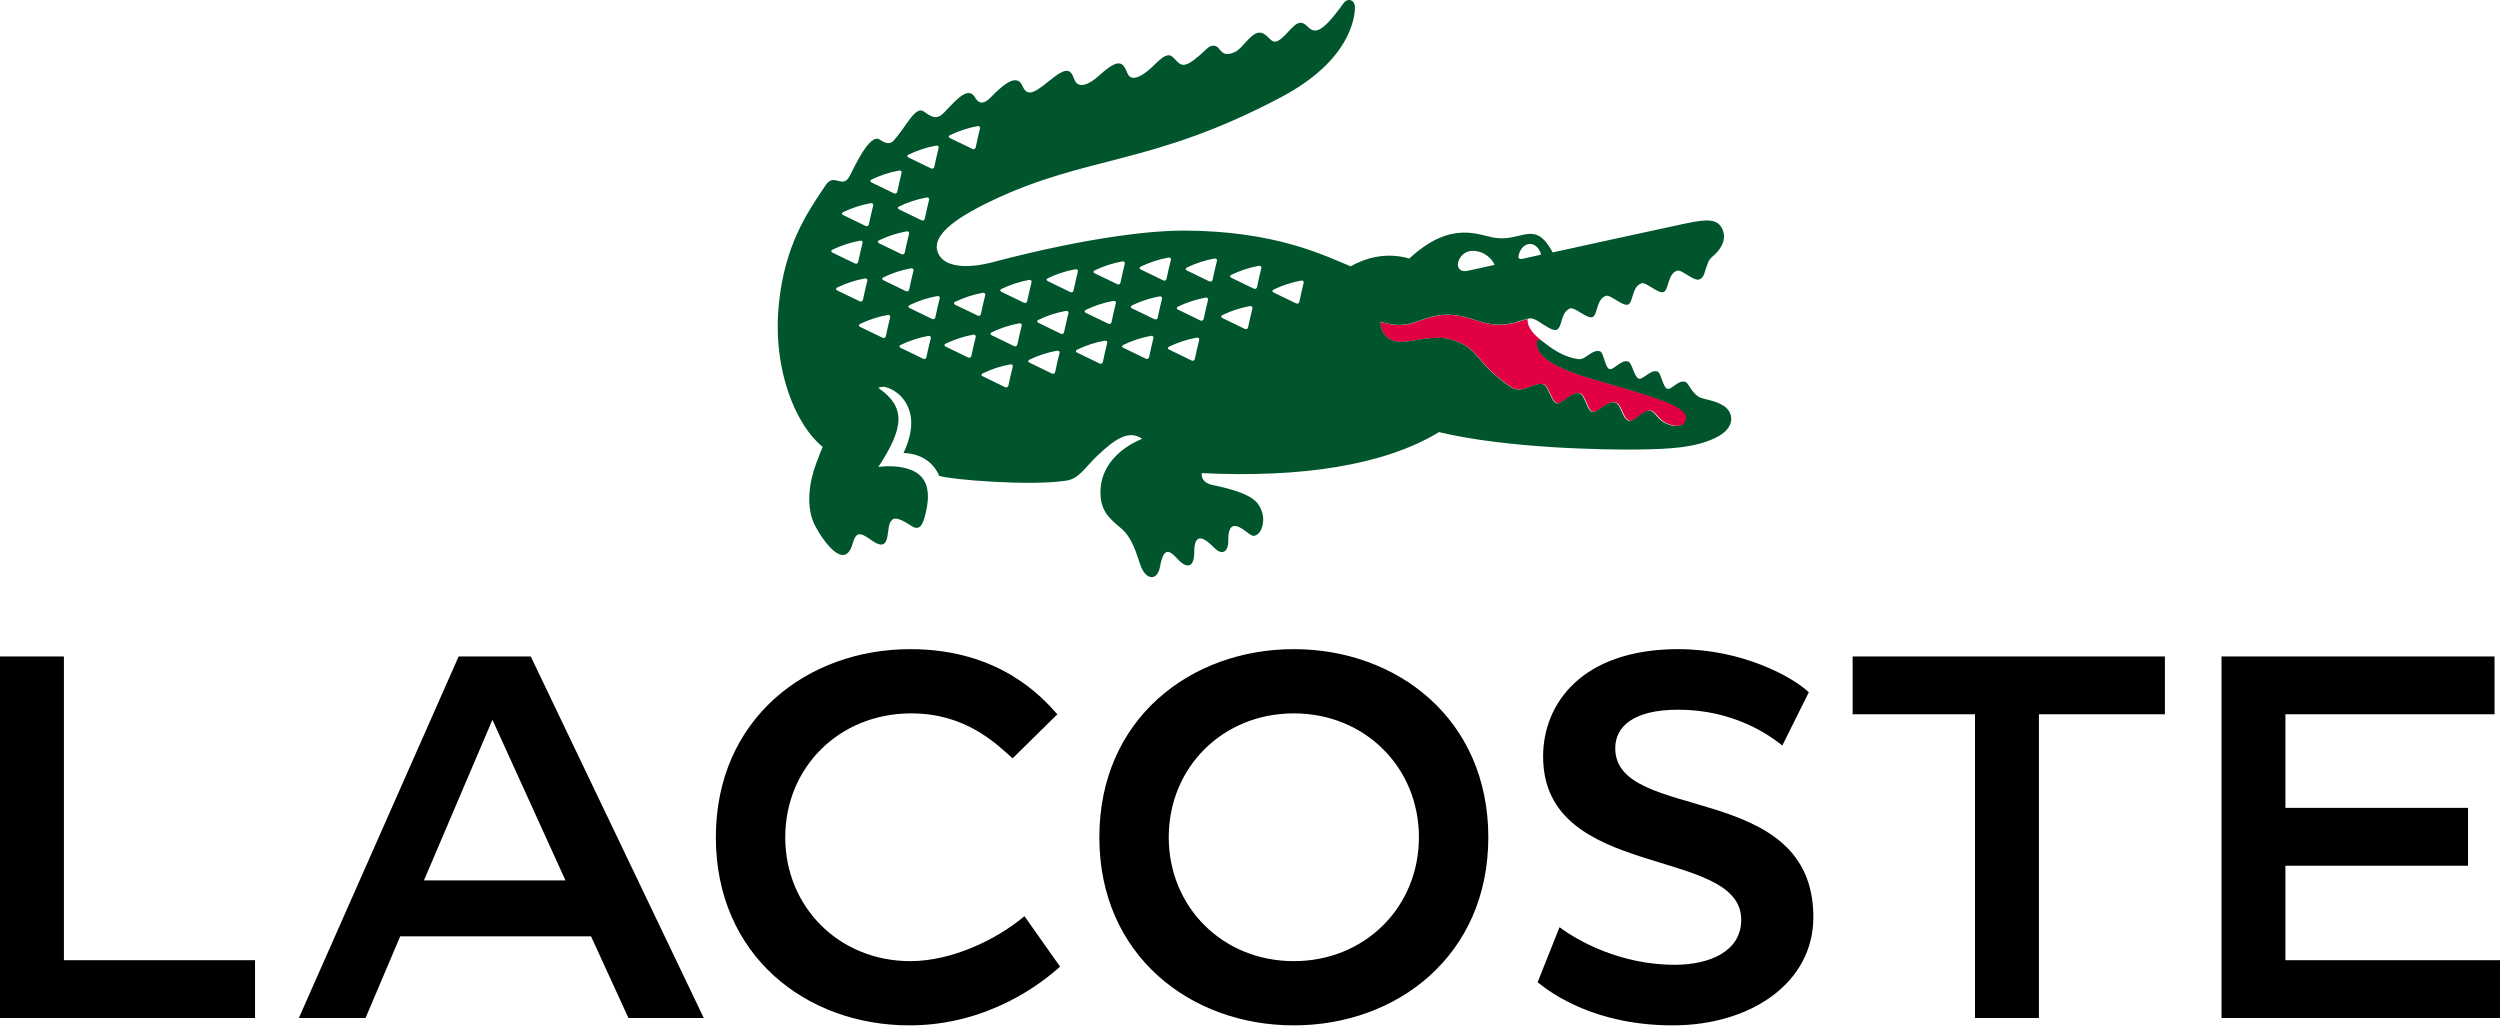 <svg width="13620" height="5587" viewBox="0 0 13620 5587" fill="none" xmlns="http://www.w3.org/2000/svg">
<path fill-rule="evenodd" clip-rule="evenodd" d="M8057.62 1749.96C7907.21 1699.87 7842.76 1707.36 7727.37 1749.96C7620.72 1789.27 7562.56 1763.22 7521.11 1753.64C7521.11 1753.64 7515.46 1876.49 7658.36 1861.71C7719.12 1855.28 7822.96 1825.62 7906.25 1850.04C8067.5 1897.52 8027.01 1970.59 8237.99 2112.28C8303.12 2146.61 8366.04 2075.8 8413.18 2094.75C8438.14 2104.75 8454.63 2190.87 8484.42 2196.95C8514.1 2203.24 8562.24 2130.77 8609.48 2142.93C8637.53 2150.15 8648.62 2237.75 8678.41 2243.65C8708.06 2250.02 8758.01 2180.83 8802.9 2192.78C8836.78 2201.83 8841.05 2283.56 8879.44 2292.44C8909.27 2299.33 8957.01 2228.17 8994.69 2237.01C9025.41 2244.15 9030.38 2282.4 9079.23 2305.55C9124.8 2327.05 9166.68 2325.42 9183.71 2300.18C9205.64 2267.66 9179.55 2234.25 9118.48 2206.25C9019.86 2161.03 8854.42 2115.61 8691.17 2068.8C8527.65 2021.71 8385.49 1962.71 8375.5 1880.55C8371.27 1845.98 8388.3 1849.76 8395.37 1852.38C8332.52 1805.99 8319.44 1762.16 8322.6 1737.94L8322.53 1737.91C8322.53 1737.91 8322.46 1737.91 8322.46 1737.94H8322.42L8322.35 1737.91C8316.31 1739.46 8310.51 1741.55 8304.33 1743.14C8260.11 1754.45 8184.53 1792.45 8057.62 1749.96Z" fill="#E10041"/>
<path fill-rule="evenodd" clip-rule="evenodd" d="M7102.33 1540.51C7094.18 1574.22 7086.31 1608.82 7078.91 1644.16C7077.1 1652.7 7068.81 1656.71 7060.7 1652.6C7022.6 1633.99 6982.21 1614.28 6939.09 1593.68C6929.77 1589.54 6929.55 1581.81 6938.94 1577.41C6986.11 1554.76 7036.03 1538.42 7087.59 1528.74C7097.9 1526.79 7104.49 1532.29 7102.33 1540.51ZM6871.76 1460.15C6863.65 1493.93 6855.57 1528.53 6848.48 1563.84C6846.5 1572.34 6838.49 1576.38 6830.37 1572.34C6791.96 1553.63 6751.64 1533.74 6708.62 1513.46C6699.34 1509.03 6699.13 1501.45 6708.62 1497.02C6755.54 1474.4 6805.39 1457.81 6857.16 1448.42C6867.3 1446.43 6874.14 1451.85 6871.76 1460.15ZM6799.55 1783.26C6797.88 1791.87 6789.84 1795.45 6781.55 1791.8C6743.49 1773.16 6703.1 1753.31 6659.97 1732.85C6650.72 1728.49 6650.62 1720.94 6659.83 1716.55C6706.85 1693.72 6756.88 1677.27 6808.44 1667.66C6818.72 1666 6825.48 1671.46 6823.36 1679.54C6814.89 1713.18 6807.2 1747.99 6799.55 1783.26ZM6629.92 1420.62C6621.56 1454.12 6613.62 1488.83 6606.25 1524.13C6604.52 1532.82 6596.58 1536.79 6588.25 1532.82C6550.16 1513.85 6509.73 1494.22 6466.75 1473.87C6457.29 1469.47 6457.11 1461.92 6466.43 1457.42C6513.52 1434.66 6563.66 1418.25 6615.25 1408.61C6625.42 1406.94 6632.12 1412.47 6629.92 1420.62ZM6581.31 1633.74C6573.05 1667.27 6565.15 1701.8 6557.71 1737.14C6555.87 1745.9 6547.79 1749.8 6539.64 1745.9C6501.62 1727.15 6461.05 1707.26 6417.96 1686.88C6408.78 1682.52 6408.6 1674.82 6417.82 1670.36C6464.87 1647.85 6514.8 1631.44 6566.6 1621.76C6576.81 1619.81 6583.4 1625.41 6581.31 1633.74ZM6533.23 1851.67C6524.79 1885.28 6516.96 1919.84 6509.56 1955.18C6507.78 1963.9 6499.74 1967.7 6491.45 1963.9C6453.39 1945.22 6413.07 1925.23 6369.91 1904.85C6360.7 1900.45 6360.45 1892.79 6369.73 1888.4C6416.79 1865.78 6466.75 1849.3 6518.31 1839.73C6528.58 1837.74 6535.42 1843.31 6533.23 1851.67ZM6355.21 1518.82C6353.68 1527.5 6345.57 1531.4 6337.45 1527.5C6299.01 1508.64 6258.79 1488.97 6215.67 1468.55C6206.35 1464.16 6206.1 1456.78 6215.45 1452.24C6262.62 1429.45 6312.58 1412.93 6364.35 1403.47C6374.45 1401.7 6381.07 1406.94 6379.05 1415.45C6370.51 1448.95 6362.79 1483.47 6355.21 1518.82ZM6330.79 1626.79C6322.53 1660.64 6314.53 1694.85 6307.33 1730.44C6305.1 1738.88 6297.34 1742.88 6289.05 1738.88C6250.96 1720.2 6210.39 1700.42 6167.44 1680.07C6158.19 1675.64 6158.12 1668.12 6167.23 1663.69C6214.25 1640.83 6264.25 1624.49 6315.98 1614.88C6326.36 1613.11 6333.02 1618.53 6330.79 1626.79ZM6283.81 1841.93C6275.51 1875.78 6267.65 1909.99 6260.35 1945.54C6258.58 1953.98 6250.43 1957.98 6242.31 1953.98C6204.08 1935.3 6163.79 1915.52 6120.6 1895.13C6111.38 1890.7 6111.14 1883.22 6120.38 1878.9C6167.51 1856.07 6217.22 1839.55 6269.1 1829.98C6279.27 1828.24 6285.9 1833.7 6283.81 1841.93ZM6086.47 1548.1C6048.03 1529.59 6007.67 1509.53 5964.62 1489.36C5955.51 1484.89 5955.3 1477.31 5964.47 1472.8C6011.64 1450.22 6061.6 1433.81 6113.4 1424.24C6123.4 1422.36 6130.06 1427.79 6128.07 1436.08C6119.68 1469.76 6111.77 1504.32 6104.47 1539.7C6102.53 1548.1 6094.48 1552.14 6086.47 1548.1ZM6079.21 1651.29C6070.85 1684.75 6062.95 1719.24 6055.68 1754.94C6053.84 1763.62 6045.62 1767.41 6037.65 1763.37C5999.31 1744.87 5959.23 1724.91 5916.04 1704.6C5906.61 1700.03 5906.36 1692.69 5915.65 1688.22C5962.84 1665.36 6012.74 1648.91 6064.54 1639.48C6074.71 1637.82 6081.34 1643.31 6079.21 1651.29ZM6032.08 1868.05C6023.68 1901.69 6015.92 1936.04 6008.45 1971.63C6006.71 1980.39 5998.77 1984.11 5990.59 1980.25C5952.25 1961.53 5912.14 1941.71 5868.77 1921.22C5859.55 1916.76 5859.27 1909.38 5868.41 1904.95C5915.82 1882.02 5965.64 1865.57 6017.34 1856.21C6027.55 1854.37 6034.24 1859.97 6032.08 1868.05ZM5830.75 1591.02C5792.41 1572.31 5752.08 1552.46 5709.17 1532.04C5699.89 1527.86 5699.39 1520.48 5708.82 1515.73C5755.98 1492.94 5805.77 1476.67 5857.53 1467.1C5867.81 1465.36 5874.37 1470.68 5872.35 1479.08C5864.09 1512.44 5856.05 1547.14 5848.75 1582.41C5847.08 1591.24 5838.83 1594.99 5830.75 1591.02ZM5797.05 1809.39C5795.31 1817.93 5787.38 1821.9 5779.08 1817.93C5740.99 1799.07 5700.39 1779.33 5657.58 1758.91C5648.47 1754.62 5648.01 1747.17 5657.37 1742.71C5704.42 1719.81 5754.49 1703.36 5805.98 1694.04C5816.15 1692.26 5823.02 1697.48 5820.9 1705.88C5812.5 1739.48 5804.53 1774.18 5797.05 1809.39ZM5748.61 2026.29C5746.87 2034.87 5738.8 2038.7 5730.57 2034.87C5692.34 2016.08 5652.12 1996.34 5609.04 1975.89C5599.72 1971.63 5599.36 1964.01 5608.75 1959.44C5655.81 1936.71 5705.88 1920.34 5757.54 1910.84C5767.64 1909.14 5774.37 1914.45 5772.39 1922.75C5763.88 1956.28 5756.16 1990.95 5748.61 2026.29ZM5596.17 1640.51C5594.37 1649.19 5586.39 1653.16 5578.32 1649.12C5539.87 1630.66 5499.65 1610.98 5456.46 1590.14C5447.32 1586.13 5446.82 1578.3 5456.28 1573.94C5503.41 1551.22 5553.33 1535.09 5605.07 1525.23C5615.38 1523.35 5621.86 1528.92 5619.88 1537.28C5611.55 1570.78 5603.51 1605.31 5596.17 1640.51ZM5566.3 1773.58C5557.94 1807.19 5550.04 1841.71 5542.6 1877.06C5540.68 1885.49 5532.61 1889.64 5524.42 1885.49C5486.43 1866.95 5445.97 1846.96 5402.99 1826.68C5393.7 1822.36 5393.56 1814.81 5402.81 1810.34C5449.69 1787.69 5499.83 1771.35 5551.42 1761.6C5561.7 1759.79 5568.54 1765.29 5566.3 1773.58ZM5517.4 1997.4C5509.11 2030.94 5501.32 2065.43 5493.84 2100.66C5491.96 2109.28 5484.03 2113.32 5475.8 2109.28C5437.71 2090.63 5397.35 2070.85 5354.23 2050.26C5344.95 2046.04 5344.77 2038.56 5353.88 2034.09C5401 2011.37 5450.93 1994.92 5502.84 1985.42C5512.87 1983.44 5519.74 1989.04 5517.4 1997.4ZM5325.99 1719.24C5287.72 1700.63 5247.26 1680.78 5204.13 1660.64C5194.99 1656.28 5194.78 1648.49 5203.99 1644.16C5251.05 1621.58 5301.26 1605.03 5352.71 1595.28C5363.12 1593.61 5369.61 1598.89 5367.62 1607.22C5359.01 1640.97 5351.36 1675.46 5343.92 1710.77C5342.18 1719.45 5334.18 1723.46 5325.99 1719.24ZM5315.75 1835.33C5307.28 1869.12 5299.38 1903.68 5292.08 1939.02C5290.17 1947.49 5282.23 1951.57 5274.08 1947.49C5235.85 1928.85 5195.52 1909.03 5152.54 1888.58C5143.29 1884.36 5142.97 1876.77 5152.15 1872.09C5199.28 1849.55 5249.24 1833.03 5300.8 1823.42C5311.25 1821.58 5317.98 1827.29 5315.75 1835.33ZM5095.85 1728.63C5093.93 1737.46 5085.96 1741.11 5077.81 1737.46C5039.58 1718.43 4999.22 1698.86 4956.09 1678.44C4946.74 1674.08 4946.7 1666.6 4955.92 1661.89C5003.01 1639.23 5053.01 1622.82 5104.78 1613.36C5114.77 1611.37 5121.46 1616.8 5119.52 1624.98C5111.01 1658.8 5103.25 1693.4 5095.85 1728.63ZM5047.05 1945.72C5045.25 1954.4 5037.13 1958.3 5028.95 1954.4C4990.89 1935.72 4950.5 1915.73 4907.44 1895.52C4898.16 1890.99 4897.88 1883.54 4907.2 1878.9C4954.25 1856.57 5004.28 1840.01 5056.05 1830.3C5066.26 1828.53 5072.96 1833.99 5070.9 1842.14C5062.47 1875.78 5054.57 1910.31 5047.05 1945.72ZM4813.22 1526.97C4804.15 1522.68 4804.05 1515.13 4813.22 1510.81C4860.32 1487.87 4910.31 1471.39 4961.94 1461.92C4971.93 1460.15 4978.67 1465.57 4976.79 1473.76C4968.39 1507.26 4960.42 1542.03 4953.12 1577.41C4951.38 1586.03 4943.23 1589.85 4935.05 1585.88C4896.96 1567.31 4856.6 1547.42 4813.22 1526.97ZM4826.09 1831.47C4824.28 1840.05 4816.17 1844.05 4808.02 1839.94C4769.75 1821.22 4729.42 1801.48 4686.23 1781.06C4677.16 1776.77 4676.73 1769.15 4685.98 1764.69C4733.11 1742 4783.21 1725.55 4834.8 1716.16C4845.08 1714.06 4851.85 1719.52 4849.9 1727.75C4841.18 1761.6 4833.42 1796.3 4826.09 1831.47ZM4561.75 1582.66C4552.61 1578.16 4552.32 1570.78 4561.57 1566.18C4608.59 1543.42 4658.7 1526.97 4710.36 1517.26C4720.53 1515.48 4727.23 1520.84 4725.28 1529.03C4716.77 1562.77 4708.84 1597.37 4701.36 1632.75C4699.52 1641.43 4691.62 1645.47 4683.36 1641.33C4645.3 1622.5 4604.7 1602.83 4561.75 1582.66ZM4535.39 1360.08C4582.66 1337.43 4632.76 1321.09 4684.49 1311.41C4694.63 1309.32 4701.36 1314.92 4699.13 1323.14C4690.73 1356.89 4682.86 1391.38 4675.49 1426.58C4673.51 1435.34 4665.54 1439.45 4657.39 1435.26C4619.01 1416.51 4578.9 1396.77 4535.56 1376.42C4526.46 1372.13 4526.35 1364.72 4535.39 1360.08ZM4593.78 1155.69C4640.98 1132.82 4690.77 1116.62 4742.5 1107.09C4752.63 1105.1 4759.37 1110.6 4757.45 1118.64C4748.91 1152.53 4741.12 1187.09 4733.68 1222.22C4731.87 1230.87 4723.82 1235.12 4715.5 1230.87C4677.48 1212.08 4637.15 1192.3 4593.89 1171.85C4584.82 1167.56 4584.53 1160.01 4593.78 1155.69ZM4748.45 977.948C4795.33 955.19 4845.4 938.849 4897.31 929.278C4907.44 927.399 4914.11 932.822 4911.87 941.046C4903.62 974.687 4895.68 1009.14 4888.42 1044.56C4886.61 1053.2 4878.46 1057.28 4870.17 1053.2C4831.97 1034.59 4791.57 1014.74 4748.66 994.219C4739.2 989.859 4739.13 982.45 4748.45 977.948ZM4952.83 1272.42C4944.37 1306.09 4936.53 1340.51 4929.06 1375.85C4927.22 1384.5 4919.31 1388.76 4911.06 1384.5C4872.82 1365.89 4832.5 1346.04 4789.41 1325.62C4780.27 1321.44 4779.99 1313.82 4789.27 1309.18C4836.36 1286.49 4886.61 1270.22 4938.13 1260.61C4948.12 1258.77 4954.93 1264.09 4952.83 1272.42ZM5047.05 1076.07C5057.51 1074.23 5064.13 1079.61 5061.9 1087.98C5053.64 1121.69 5045.64 1156.18 5038.2 1191.45C5036.53 1200.07 5028.66 1204 5020.41 1200.07C4982.17 1181.14 4941.71 1161.64 4898.76 1141.12C4889.51 1136.83 4889.16 1129.24 4898.44 1124.67C4945.46 1101.98 4995.46 1085.6 5047.05 1076.07ZM4950.32 842.11C4997.38 819.495 5047.2 803.011 5099 793.405C5109.13 791.668 5115.8 797.127 5113.78 805.351C5105.31 839.062 5097.37 873.447 5090.18 908.859C5088.44 917.651 5080.4 921.408 5072.18 917.402C5033.8 898.792 4993.58 878.87 4950.5 858.558C4941.14 854.269 4940.86 846.542 4950.32 842.11ZM5175.68 736.156C5222.91 713.398 5272.73 697.092 5324.5 687.308C5334.67 685.607 5341.4 690.995 5339.21 699.148C5330.77 732.753 5322.91 767.35 5315.64 802.586C5313.76 811.341 5305.76 815.312 5297.5 811.341C5259.27 792.625 5218.94 772.703 5175.89 752.462C5166.75 748.173 5166.32 740.587 5175.68 736.156ZM8023.75 1366.74C8092.36 1366.81 8134.7 1419.49 8142.35 1443.28C8142.35 1443.28 8039.13 1466.1 7994.2 1475.57C7964.83 1481.81 7945.59 1469.3 7942.68 1446.18C7938.96 1420.62 7966.49 1366.25 8023.75 1366.74ZM8278.6 1374.65C8289.19 1347.67 8311.37 1329.24 8334.3 1329.17C8375.26 1329.13 8394.93 1373.94 8394.82 1387.62L8295.82 1409.74C8268.04 1415.13 8268.75 1399.99 8278.6 1374.65ZM9390.19 2210.84C9347.75 2184.04 9310.5 2180.74 9271.7 2168.97C9219.12 2153.06 9202.29 2088.54 9182.8 2081.1C9143.47 2066.03 9107.22 2126.01 9083.41 2118.14C9059.56 2110.55 9049.85 2031.54 9030.51 2024.31C8992.59 2010.23 8951.66 2070.5 8927.71 2062.66C8903.93 2055.08 8891.07 1977.16 8871.76 1970.11C8832.22 1955.61 8791.64 2018.32 8767.94 2010.52C8744.02 2002.83 8737.47 1921.93 8718.01 1914.56C8675.81 1898.64 8637.12 1962.7 8599.95 1956.81C8576.24 1953.16 8524.44 1944.41 8456.33 1898.79C8436.84 1885.78 8396.41 1853.23 8393.19 1851.99C8386.28 1849.37 8368.81 1845.05 8373.1 1880.18C8383.06 1962.52 8524.76 2021.68 8687.75 2068.9C8850.46 2115.83 9015.37 2161.42 9113.67 2206.72C9174.51 2234.8 9200.55 2268.3 9178.69 2300.91C9161.72 2326.26 9119.94 2327.85 9074.55 2306.3C9025.86 2283.08 9020.9 2244.76 8990.29 2237.6C8952.73 2228.74 8905.14 2300.06 8875.41 2293.15C8837.14 2284.25 8832.89 2202.29 8799.12 2193.25C8754.37 2181.24 8704.58 2250.61 8675.03 2244.26C8645.34 2238.34 8634.28 2150.5 8606.32 2143.24C8559.23 2131.08 8511.26 2203.71 8481.67 2197.4C8451.97 2191.3 8435.53 2104.95 8410.66 2094.92C8363.67 2075.92 8300.95 2146.92 8236.04 2112.5C8025.74 1970.43 8066.1 1897.19 7905.37 1849.55C7822.35 1825.05 7718.81 1854.83 7658.25 1861.25C7515.84 1876.06 7521.48 1752.92 7521.48 1752.92C7562.79 1762.52 7620.76 1788.65 7727.07 1749.19C7842.09 1706.48 7906.29 1698.96 8056.25 1749.19C8182.75 1791.8 8258.08 1753.73 8302.16 1742.35C8323.92 1736.72 8340.61 1724.84 8381.57 1750.93C8422.46 1776.99 8461.79 1805.77 8481.92 1795.99C8512.92 1780.85 8501.87 1697.76 8555.37 1680.07C8579.78 1671.99 8646.47 1738.74 8675.6 1727.61C8704.83 1716.37 8695.8 1629.27 8749.12 1611.66C8773.68 1603.68 8840.37 1670.36 8869.49 1659.3C8898.9 1647.85 8889.76 1560.93 8943.02 1543.17C8967.57 1535.16 9034.37 1601.98 9063.39 1590.92C9092.55 1579.5 9083.73 1492.48 9136.98 1474.61C9161.33 1466.67 9228.37 1533.6 9257.32 1522.43V1522.4C9286.52 1510.81 9282.4 1488.79 9305.83 1429.59C9310.4 1417.93 9318.97 1406.45 9330.84 1396.66C9363.37 1369.9 9412.66 1312.86 9383.67 1248.77C9357.28 1190.89 9302.92 1192.73 9183.47 1217.33C9083.02 1238.1 8459.2 1375.22 8459.2 1375.22C8361.87 1195.1 8295.99 1314.03 8151.42 1296.59C8059.97 1285.6 7912.07 1192.23 7678.03 1408.4C7552.2 1372.52 7441.08 1404.35 7358.23 1450.86C7217.84 1393.58 6950.03 1256.18 6441.2 1256.18C6297.23 1256.18 5953.95 1284.61 5407.52 1428.53C5267.67 1465.4 5139.93 1457.42 5108.78 1374.4C5076.5 1287.48 5188.61 1196.38 5400.01 1095C5924.33 843.812 6274.34 902.975 6979.3 529.528C7357.21 329.53 7381.9 94.827 7381.55 38.004C7381.55 -0.883 7342.01 -13.963 7319.19 17.94C7192.01 195.465 7159.34 180.718 7119.8 141.158C7066.9 88.269 7031.39 172.282 6974.48 214.678C6931.33 246.794 6922.68 208.12 6887.67 185.575C6828.04 146.972 6777.75 261.008 6726.59 283.908C6667.24 310.565 6656.43 280.788 6636.23 259.768C6622.06 244.844 6596.37 245.234 6577.91 262.781C6457.64 377.101 6440.07 364.021 6404.1 325.949C6377.46 297.662 6362.89 277.953 6285.19 356.789C6240.22 402.376 6165.1 456.328 6142.46 399.469C6119.64 342.539 6099.9 309.324 5989.67 410.103C5924.33 469.656 5879.82 474.584 5860.02 446.402C5840.14 418.044 5843.25 340.625 5739.96 421.979C5647.45 494.825 5600.89 538.745 5570.38 468.274C5540.86 400.178 5472.72 457.462 5421.02 506.771C5393.92 532.719 5348.88 594.328 5312.52 531.655C5276.31 469.656 5218.55 533.676 5144.28 612.194C5102.51 656.22 5074.55 636.901 5033.16 607.55C4985.5 573.449 4935.19 695.355 4866.09 768.449C4853.09 780.537 4834.27 789.364 4792.57 760.332C4738.81 723.253 4653.42 912.44 4629.22 958.77C4589.46 1033.67 4545.88 939.132 4499.6 1006.84C4391.84 1164.72 4276.54 1339.73 4243.84 1649.9C4204.68 2021.05 4342.17 2323.31 4481.78 2434.41C4481.78 2434.41 4464.77 2475.99 4445.28 2528.17C4406.27 2632.78 4390.21 2768.51 4440.28 2863.72C4488.69 2955.67 4602.07 3108.67 4644.2 2964.22C4664.65 2894.1 4683.96 2897.79 4751.5 2945.61C4853.51 3017.53 4828.53 2886.37 4849.01 2847.56C4863.4 2820.33 4881.12 2809.77 4965.13 2865.21C5013.5 2896.69 5029.02 2853.94 5043.4 2794.06C5087.77 2609.13 5000.42 2563.62 4914.11 2546.25C4851.25 2533.63 4785.16 2544.16 4785.16 2544.16C4922.68 2334.34 4939.72 2219.88 4785.3 2113.6C4808.33 2102.05 4827.19 2108.36 4846.92 2116.69C4884.91 2132.74 4916.66 2161.95 4936.78 2197.4C4958.11 2235.05 4993.05 2319.06 4922.18 2468.3C4951.91 2468.3 5065.83 2475.49 5117.32 2592.54C5184.79 2614.31 5621.01 2648.94 5811.47 2618.17C5880.74 2607 5912.03 2544.4 5981.13 2480.03C6056.53 2409.77 6144.12 2333.56 6222.33 2390.66C6089.13 2445.29 5995.3 2548.94 5995.3 2680.31C5995.3 2779 6035.94 2818.56 6106.53 2877.23C6170.27 2930.33 6190.05 3014.48 6213.43 3079.95C6243.23 3163.22 6305.92 3165.85 6319.88 3086.8C6339.12 2977.44 6372.14 2997.79 6414.41 3044.44C6465.83 3101.05 6505.87 3092.4 6506.01 3010.87C6506.15 2933.77 6529.22 2895.66 6615.43 2984.81C6650.37 3021 6692.5 3019.66 6691.86 2940.89C6691.01 2844.65 6734.21 2853.94 6788.07 2895.13C6806.81 2909.48 6819.82 2919.8 6829.91 2919.3C6872.36 2917 6900.29 2834.51 6867.62 2769.25C6851.35 2736.67 6827.61 2687.9 6607.57 2642.56C6535.49 2627.71 6547.82 2577.62 6547.82 2577.62C7085.04 2603.71 7540.44 2536.14 7839.82 2354.08C8207.8 2442.88 8746.22 2451.32 8922.86 2449.01C9099.39 2446.89 9234.43 2438.87 9345.05 2385.77C9461.63 2329.8 9444.13 2244.72 9390.19 2210.84Z" fill="#00552D"/>
<path fill-rule="evenodd" clip-rule="evenodd" d="M2682.75 3921.47L3080.68 4796.32H2309.67L2682.75 3921.47ZM348.197 3576.55H0V5546.19H1389.4V5231.28H348.197V3576.55ZM10759.8 3891.49V5546.19H11108V3891.49H11794.4V3576.55H10093.1V3891.49H10759.8ZM7048.77 5236.28C6660.75 5236.28 6367.31 4941.3 6367.31 4561.33C6367.31 4181.43 6660.75 3886.49 7048.77 3886.49C7436.78 3886.49 7730.27 4181.43 7730.27 4561.33C7730.27 4941.3 7436.78 5236.28 7048.77 5236.28ZM4964.49 3886.49C5257.97 3886.49 5422.12 4046.41 5516.65 4131.45L5760.4 3891.49C5680.83 3801.49 5447.04 3536.53 4959.51 3536.53C4397.4 3536.53 3899.96 3916.43 3899.96 4561.33C3899.96 5206.27 4392.42 5586.2 4954.54 5586.2C5387.35 5586.2 5680.83 5351.22 5775.29 5266.22L5581.29 4991.29C5427.1 5121.3 5183.35 5236.28 4959.51 5236.28C4571.53 5236.28 4278.02 4941.3 4278.02 4561.33C4278.02 4181.43 4571.53 3886.49 4964.49 3886.49ZM8376.96 5351.22C8456.56 5416.24 8695.33 5586.2 9113.21 5586.2C9535.99 5586.2 9879.21 5356.26 9879.21 4996.29C9879.21 4246.42 8799.81 4486.37 8799.81 4076.46C8799.81 3961.49 8894.31 3866.48 9143.03 3866.48C9441.49 3866.48 9635.47 4001.47 9710.05 4061.45L9854.39 3771.48C9764.8 3686.52 9491.23 3536.53 9143.03 3536.53C8620.7 3536.53 8406.82 3831.51 8406.82 4121.44C8406.82 4801.32 9486.25 4606.39 9486.25 5011.33C9486.25 5181.29 9317.13 5256.22 9123.12 5256.22C8829.64 5256.22 8595.82 5126.31 8496.34 5051.28L8376.96 5351.22ZM13590.2 3576.55H12102.8V5546.19H13620V5231.28H12451V4716.36H13445.9V4401.38H12451V3891.49H13590.2V3576.55ZM3423.9 5546.19H3834.26L2891.65 3576.55H2498.66L1628.17 5546.19H1991.3L2180.33 5101.26H3219.98L3423.9 5546.19ZM7048.77 5586.2C7610.88 5586.2 8108.33 5206.27 8108.33 4561.33C8108.33 3916.43 7610.88 3536.53 7048.77 3536.53C6486.69 3536.53 5989.21 3916.43 5989.21 4561.33C5989.21 5206.27 6486.69 5586.2 7048.77 5586.2Z" fill="black"/>
</svg>
